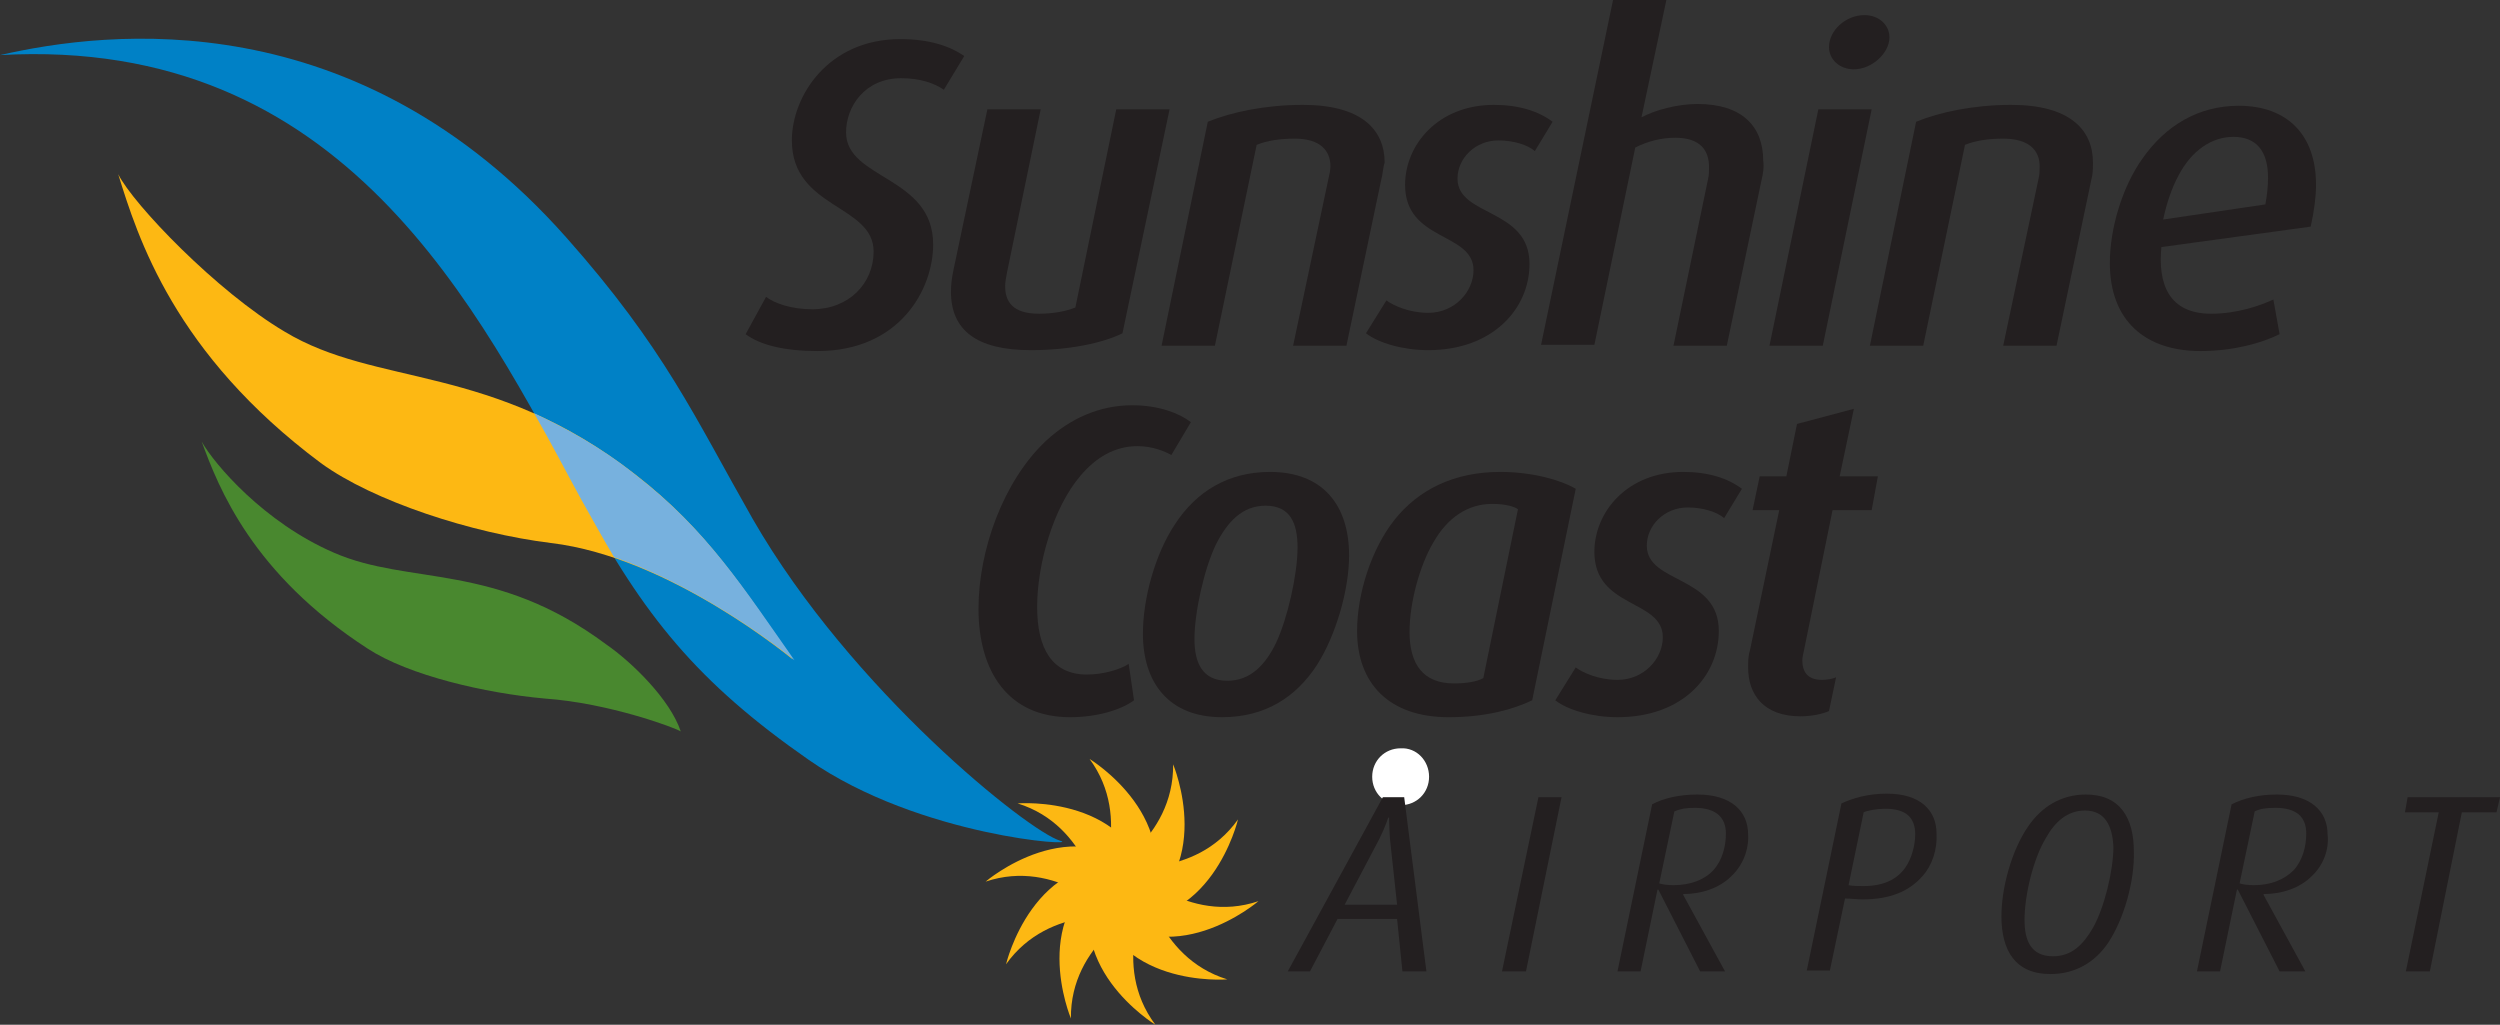<svg xmlns:dc="http://purl.org/dc/elements/1.1/" xmlns:cc="http://creativecommons.org/ns#" xmlns:rdf="http://www.w3.org/1999/02/22-rdf-syntax-ns#" xmlns:svg="http://www.w3.org/2000/svg" xmlns="http://www.w3.org/2000/svg" xmlns:sodipodi="http://sodipodi.sourceforge.net/DTD/sodipodi-0.dtd" xmlns:inkscape="http://www.inkscape.org/namespaces/inkscape" id="Layer_1" x="0px" y="0px" viewBox="0 0 1000 409.883" xml:space="preserve" sodipodi:docname="logo1.svg" width="1000" height="409.883" inkscape:version="0.92.4 (5da689c313, 2019-01-14)"><rect x="0" y="0" width="1000" height="409.883" fill="#333333" stroke="none"/><defs id="defs91"></defs><style type="text/css" id="style2">	.st0{clip-path:url(#SVGID_2_);fill:#FFFFFF;}	.st1{fill:#FFFFFF;}	.st2{fill:#231F20;}	.st3{fill:#0081C6;}	.st4{fill:#49882F;}	.st5{fill:#FDB813;}	.st6{fill:#77B1DE;}	.st7{fill:#77787B;}</style><path class="st1" d="m 571.632,310.7 c 0,6.399 -4.977,11.376 -11.376,11.376 -6.399,0 -11.376,-4.977 -11.376,-11.376 0,-6.399 4.977,-11.376 11.376,-11.376 6.399,-0.355 11.376,4.977 11.376,11.376" id="path14" inkscape:connector-curvature="0" style="fill:#ffffff;stroke-width:3.555"></path><path class="st2" d="m 377.533,35.905 c -3.555,-2.488 -9.243,-4.621 -17.064,-4.621 -14.575,0 -22.041,11.376 -22.041,21.685 0,18.841 34.838,17.419 34.838,44.792 0,18.13 -13.509,42.659 -46.214,42.659 -13.509,0 -23.107,-2.488 -28.795,-6.754 l 8.176,-14.931 c 3.199,2.488 9.954,4.977 18.486,4.977 14.575,0 24.529,-10.309 24.529,-23.107 0,-18.841 -32.705,-17.064 -32.705,-44.437 0,-17.775 14.575,-40.526 43.37,-40.526 11.731,0 19.908,2.844 25.595,6.754 l -8.176,13.509" id="path16" inkscape:connector-curvature="0" style="fill:#231f20;stroke-width:3.555"></path><path class="st2" d="m 448.987,133.31 c -7.821,3.91 -21.33,6.754 -36.616,6.754 -22.041,0 -31.994,-8.176 -31.994,-23.462 0,-2.488 0.355,-5.688 1.066,-8.887 l 13.509,-63.989 h 21.33 l -13.509,65.411 c -0.355,2.133 -0.711,3.555 -0.711,5.332 0,6.043 2.844,11.02 13.509,11.02 6.043,0 11.02,-1.066 14.575,-2.488 l 16.353,-79.275 h 21.33 l -18.841,89.584" id="path18" inkscape:connector-curvature="0" style="fill:#231f20;stroke-width:3.555"></path><path class="st2" d="m 552.435,72.165 -13.864,66.122 h -21.33 l 14.22,-67.188 c 0.355,-1.422 0.711,-3.199 0.711,-4.621 0,-6.043 -3.91,-11.02 -14.22,-11.02 -5.688,0 -11.02,0.711 -15.286,2.488 l -16.708,80.341 h -21.33 l 18.486,-89.584 c 9.598,-3.91 23.107,-6.754 38.038,-6.754 23.462,0 32.705,9.954 32.705,23.107 -0.711,2.133 -0.711,4.621 -1.422,7.11" id="path20" inkscape:connector-curvature="0" style="fill:#231f20;stroke-width:3.555"></path><path class="st2" d="m 613.935,60.434 c -2.844,-2.488 -8.532,-4.266 -14.575,-4.266 -9.243,0 -16.353,7.11 -16.353,15.286 0,15.286 28.795,11.731 28.795,34.127 0,17.775 -14.575,34.483 -40.526,34.483 -9.954,0 -19.908,-2.844 -24.884,-6.754 l 8.176,-13.153 c 2.844,2.133 9.243,4.977 16.708,4.977 10.665,0 18.13,-8.532 18.13,-17.064 0,-15.286 -27.373,-11.376 -27.373,-34.127 0,-15.997 13.153,-31.994 35.549,-31.994 9.954,0 17.775,2.488 23.462,6.754 L 613.935,60.434" id="path22" inkscape:connector-curvature="0" style="fill:#231f20;stroke-width:3.555"></path><path class="st2" d="m 704.586,72.165 -13.864,66.122 h -21.33 l 13.864,-66.833 c 0.355,-1.422 0.355,-3.199 0.355,-4.621 0,-6.399 -3.199,-11.731 -13.509,-11.731 -5.688,0 -11.02,1.422 -15.997,3.91 l -16.353,78.919 H 616.424 L 645.219,0 h 21.33 l -9.954,46.925 c 5.332,-2.844 14.22,-5.332 22.396,-5.332 17.775,0 26.306,8.887 26.306,22.752 0.355,2.488 0,4.977 -0.711,7.821" id="path24" inkscape:connector-curvature="0" style="fill:#231f20;stroke-width:3.555"></path><path class="st2" d="m 729.115,138.287 h -21.33 l 19.552,-94.561 h 21.33 l -19.552,94.561 M 741.557,27.728 c -5.688,0 -9.954,-3.91 -9.954,-8.887 0,-6.754 6.754,-12.798 14.22,-12.798 5.688,0 9.954,3.91 9.954,8.887 0,6.399 -7.11,12.798 -14.22,12.798 z" id="path26" inkscape:connector-curvature="0" style="fill:#231f20;stroke-width:3.555"></path><path class="st2" d="m 836.474,72.165 -13.864,66.122 h -21.33 l 14.22,-67.188 c 0.355,-1.422 0.355,-3.199 0.355,-4.621 0,-6.043 -3.91,-11.02 -14.575,-11.02 -5.688,0 -11.02,0.711 -15.286,2.488 l -16.708,80.341 h -21.33 l 18.486,-89.584 c 9.598,-3.91 23.107,-6.754 38.038,-6.754 23.462,0 32.705,9.954 32.705,23.107 0,2.133 0,4.621 -0.711,7.11" id="path28" inkscape:connector-curvature="0" style="fill:#231f20;stroke-width:3.555"></path><path class="st2" d="m 924.28,90.651 -59.723,8.176 c -1.422,14.575 2.844,26.662 19.908,26.662 10.309,0 19.552,-3.199 24.884,-5.688 l 2.488,13.864 c -7.11,3.555 -18.486,6.754 -31.639,6.754 -22.041,0 -36.26,-12.087 -36.26,-35.194 0,-13.864 4.977,-30.572 13.153,-41.948 9.243,-13.153 22.396,-20.974 38.393,-20.974 19.197,0 30.928,11.376 30.928,31.639 0,4.621 -0.711,10.309 -2.133,16.708 M 893.352,54.746 c -8.532,0 -16.708,5.332 -22.041,15.642 -2.488,4.621 -4.621,10.665 -6.043,17.419 l 40.882,-6.043 c 0.711,-3.91 1.066,-7.465 1.066,-10.665 0,-11.02 -4.977,-16.353 -13.864,-16.353 z" id="path30" inkscape:connector-curvature="0" style="fill:#231f20;stroke-width:3.555"></path><path class="st2" d="m 468.539,182.012 c -2.488,-1.422 -7.465,-3.555 -13.509,-3.555 -9.243,0 -16.708,4.621 -22.752,11.731 -11.02,12.798 -17.419,35.549 -17.419,52.613 0,16.708 6.043,27.017 19.908,27.017 6.754,0 13.509,-2.133 16.708,-4.266 l 2.133,14.575 c -5.332,3.91 -14.931,6.754 -25.595,6.754 -24.884,0 -36.616,-18.486 -36.616,-43.37 0,-23.462 9.954,-51.191 27.017,-67.188 9.598,-8.887 21.33,-14.22 34.483,-14.22 10.665,0 18.841,3.199 23.462,6.754 l -7.821,13.153" id="path32" inkscape:connector-curvature="0" style="fill:#231f20;stroke-width:3.555"></path><path class="st2" d="m 526.84,265.908 c -8.532,13.153 -20.974,20.974 -38.038,20.974 -21.33,0 -31.639,-13.864 -31.639,-33.416 0,-14.22 4.977,-31.994 12.798,-43.726 8.532,-13.153 21.33,-20.974 38.038,-20.974 21.33,0 31.639,13.509 31.639,33.416 0,13.864 -5.332,31.994 -12.798,43.726 m -20.619,-63.633 c -9.243,0 -15.286,6.399 -19.908,15.642 -4.621,9.598 -8.532,27.017 -8.532,37.682 0,9.598 3.199,16.708 13.153,16.708 9.243,0 15.286,-6.399 19.552,-15.286 4.621,-9.954 8.532,-27.373 8.532,-38.038 0,-9.598 -2.844,-16.708 -12.798,-16.708 z" id="path34" inkscape:connector-curvature="0" style="fill:#231f20;stroke-width:3.555"></path><path class="st2" d="m 612.869,280.128 c -7.465,3.555 -18.486,6.754 -33.416,6.754 -23.818,0 -36.616,-13.509 -36.616,-34.483 0,-14.931 5.688,-32.705 14.931,-44.437 9.598,-12.087 23.818,-19.197 42.304,-19.197 12.798,0 24.173,3.199 30.217,6.754 l -17.419,84.607 m -15.997,-78.564 c -9.598,0 -17.775,5.332 -23.462,15.286 -5.688,9.598 -9.598,24.529 -9.598,35.905 0,12.798 5.332,20.619 17.775,20.619 4.977,0 9.243,-0.711 11.731,-2.133 l 13.864,-67.544 c -1.422,-1.066 -4.977,-2.133 -10.309,-2.133 z" id="path36" inkscape:connector-curvature="0" style="fill:#231f20;stroke-width:3.555"></path><path class="st2" d="m 689.655,207.252 c -2.844,-2.488 -8.532,-4.266 -14.575,-4.266 -9.243,0 -16.353,7.11 -16.353,15.286 0,15.286 28.795,11.731 28.795,34.127 0,17.775 -14.22,34.483 -40.526,34.483 -9.954,0 -19.908,-2.844 -24.884,-6.754 l 8.176,-13.153 c 2.844,2.133 9.243,4.977 16.708,4.977 10.665,0 18.13,-8.532 18.13,-17.064 0,-15.286 -27.373,-11.376 -27.373,-34.127 0,-15.997 13.153,-31.994 35.549,-31.994 9.954,0 17.775,2.488 23.462,6.754 l -7.11,11.731" id="path38" inkscape:connector-curvature="0" style="fill:#231f20;stroke-width:3.555"></path><path class="st2" d="m 748.667,204.053 h -15.642 l -11.376,55.812 c -0.355,1.422 -0.711,3.199 -0.711,4.266 0,4.621 2.133,7.821 7.821,7.821 1.777,0 4.266,-0.355 5.688,-1.066 l -2.844,13.509 c -2.133,1.066 -6.754,2.133 -11.376,2.133 -14.931,0 -20.974,-8.887 -20.974,-19.552 0,-2.133 0,-4.621 0.711,-6.754 l 11.731,-56.168 h -10.665 l 2.844,-13.509 h 10.665 l 4.266,-20.974 22.752,-6.043 -5.688,27.017 h 15.286 l -2.488,13.509" id="path40" inkscape:connector-curvature="0" style="fill:#231f20;stroke-width:3.555"></path><path class="st2" d="M 560.967,388.553 558.834,367.579 H 535.016 l -11.02,20.974 h -8.887 l 38.038,-69.677 h 8.532 l 8.887,69.677 h -9.598 m -4.977,-52.968 c -0.355,-4.977 -0.355,-8.532 -0.355,-8.532 h -0.355 c 0,0 -1.066,3.555 -3.555,8.532 l -13.864,26.306 h 20.974 z" id="path42" inkscape:connector-curvature="0" style="fill:#231f20;stroke-width:3.555"></path><polyline class="st2" points="183.7,121.3 181,121.3 185.1,101.7 187.7,101.7 183.7,121.3 " id="polyline44" transform="matrix(3.555,0,0,3.555,-42.659,-42.659)" style="fill:#231f20"></polyline><path class="st2" d="m 692.499,350.515 c -4.621,4.621 -11.731,7.11 -19.197,7.11 v 0.355 l 16.708,30.572 h -9.954 l -16.708,-32.705 h -0.355 l -6.754,32.705 h -9.243 l 13.864,-66.833 c 4.621,-2.488 11.02,-3.91 18.13,-3.91 13.153,0 20.263,6.399 20.263,15.997 0.355,6.043 -2.133,12.442 -6.754,16.708 m -14.575,-27.373 c -3.555,0 -5.688,0.355 -8.176,1.422 l -6.043,28.795 c 1.066,0.355 3.199,0.711 5.688,0.711 6.754,0 12.442,-2.133 15.997,-6.043 3.555,-3.91 4.977,-9.598 4.977,-14.575 0,-6.754 -4.266,-10.309 -12.442,-10.309 z" id="path46" inkscape:connector-curvature="0" style="fill:#231f20;stroke-width:3.555"></path><path class="st2" d="m 768.93,350.515 c -4.977,5.688 -12.442,9.243 -23.818,9.243 -2.488,0 -4.977,-0.355 -7.11,-0.355 l -6.043,28.795 h -9.243 l 13.864,-66.833 c 4.621,-2.133 10.665,-3.91 18.13,-3.91 13.509,0 19.908,6.754 19.908,15.997 0.355,6.399 -1.777,12.798 -5.688,17.064 m -14.931,-27.017 c -3.199,0 -7.11,0.711 -8.532,1.422 l -6.043,29.15 c 1.777,0.355 3.91,0.355 6.043,0.355 8.176,0 13.509,-2.844 16.708,-7.465 2.488,-3.555 3.91,-8.887 3.91,-13.153 0,-6.754 -3.555,-10.309 -12.087,-10.309 z" id="path48" inkscape:connector-curvature="0" style="fill:#231f20;stroke-width:3.555"></path><path class="st2" d="m 843.228,377.177 c -5.332,7.821 -13.153,12.442 -23.107,12.442 -13.864,0 -19.552,-9.243 -19.552,-23.107 0,-11.731 4.266,-26.662 10.665,-35.905 5.332,-7.821 13.153,-12.798 23.107,-12.798 13.864,0 19.197,9.598 19.197,22.752 0.355,11.731 -3.91,27.017 -10.309,36.616 m -9.243,-52.968 c -7.11,0 -12.087,4.621 -15.642,11.02 -4.977,8.176 -8.532,22.752 -8.532,32.705 0,8.176 2.488,14.575 11.376,14.575 7.465,0 12.087,-4.621 15.997,-11.376 4.621,-8.176 8.176,-23.107 8.176,-32.35 -0.355,-8.176 -3.199,-14.575 -11.376,-14.575 z" id="path50" inkscape:connector-curvature="0" style="fill:#231f20;stroke-width:3.555"></path><path class="st2" d="m 924.636,350.515 c -4.621,4.621 -11.731,7.11 -19.197,7.11 v 0.355 l 16.708,30.572 H 911.838 l -16.708,-32.705 h -0.355 l -6.754,32.705 h -9.243 l 13.864,-66.833 c 4.977,-2.488 11.02,-3.91 18.13,-3.91 13.153,0 20.263,6.399 20.263,15.997 0.711,6.043 -1.777,12.442 -6.399,16.708 m -14.575,-27.373 c -3.555,0 -6.043,0.355 -8.176,1.422 l -6.043,28.795 c 1.066,0.355 3.199,0.711 5.688,0.711 6.754,0 12.087,-2.133 15.997,-6.043 3.555,-3.91 4.977,-9.598 4.977,-14.575 0,-6.754 -3.91,-10.309 -12.442,-10.309 z" id="path52" inkscape:connector-curvature="0" style="fill:#231f20;stroke-width:3.555"></path><polyline class="st2" points="292.9,103.4 289,103.4 285.4,121.3 282.7,121.3 286.4,103.4 282.6,103.4 282.9,101.7 293.3,101.7   292.9,103.4 " id="polyline54" transform="matrix(3.555,0,0,3.555,-42.659,-42.659)" style="fill:#231f20"></polyline><path class="st3" d="m 424.102,336.296 c 8.887,2.488 -56.168,-1.422 -100.604,-32.35 C 279.062,273.018 257.376,246.356 232.492,199.787 191.255,124.067 137.931,14.22 0,22.041 43.37,12.087 142.552,0.355 226.449,94.916 c 39.46,44.437 51.546,72.165 74.653,112.691 39.46,68.61 110.558,125.133 123,128.688" id="path56" inkscape:connector-curvature="0" style="fill:#0081c6;stroke-width:3.555"></path><path class="st4" d="m 272.307,292.57 c -4.266,-12.798 -19.552,-27.728 -29.861,-34.838 -44.437,-33.061 -78.564,-23.462 -108.781,-36.616 -28.084,-12.087 -47.991,-35.549 -52.968,-44.437 6.754,18.486 20.263,52.968 66.477,82.83 16.353,10.665 46.925,17.775 70.743,19.908 25.595,1.777 52.257,11.731 54.39,13.153" id="path58" inkscape:connector-curvature="0" style="fill:#49882f;stroke-width:3.555"></path><path class="st5" d="m 407.039,321.365 c 0,0 46.569,-3.91 53.324,36.26 l -20.263,4.977 c 0,0 -4.266,-32.35 -33.061,-41.237" id="path60" inkscape:connector-curvature="0" style="fill:#fdb813;stroke-width:3.555"></path><path class="st5" d="m 394.241,352.648 c 0,0 35.194,-30.217 64.344,-2.133 l -13.509,15.997 c 0,0 -22.396,-23.462 -50.835,-13.864" id="path62" inkscape:connector-curvature="0" style="fill:#fdb813;stroke-width:3.555"></path><path class="st5" d="m 402.417,385.709 c 0,0 10.665,-45.503 50.835,-39.815 l -1.422,20.974 c 0,0 -31.994,-5.688 -49.413,18.841" id="path64" inkscape:connector-curvature="0" style="fill:#fdb813;stroke-width:3.555"></path><path class="st5" d="m 428.368,407.394 c 0,0 -18.13,-43.015 17.775,-61.856 l 11.02,17.775 c 0,0 -29.15,13.864 -28.795,44.081" id="path66" inkscape:connector-curvature="0" style="fill:#fdb813;stroke-width:3.555"></path><path class="st5" d="m 462.14,409.883 c 0,0 -39.815,-24.173 -22.041,-60.789 l 19.552,7.821 c -0.355,0 -15.642,28.795 2.488,52.968" id="path68" inkscape:connector-curvature="0" style="fill:#fdb813;stroke-width:3.555"></path><path class="st5" d="m 490.935,391.753 c 0,0 -46.569,3.91 -53.679,-36.26 l 20.263,-4.977 c 0,0.355 4.621,32.35 33.416,41.237" id="path70" inkscape:connector-curvature="0" style="fill:#fdb813;stroke-width:3.555"></path><path class="st5" d="m 503.377,360.469 c 0,0 -35.549,30.572 -64.7,2.133 l 13.509,-15.997 c 0.355,0 22.752,23.462 51.191,13.864" id="path72" inkscape:connector-curvature="0" style="fill:#fdb813;stroke-width:3.555"></path><path class="st5" d="m 495.201,327.764 c 0,0 -10.665,45.503 -50.835,39.815 l 1.422,-20.974 c 0.355,-0.355 31.994,5.688 49.413,-18.841" id="path74" inkscape:connector-curvature="0" style="fill:#fdb813;stroke-width:3.555"></path><path class="st5" d="m 469.25,305.723 c 0,0 18.13,43.015 -17.775,62.211 l -11.02,-17.775 c 0,0 29.15,-14.22 28.795,-44.437" id="path76" inkscape:connector-curvature="0" style="fill:#fdb813;stroke-width:3.555"></path><path class="st5" d="m 435.834,303.59 c 0,0 39.815,24.173 22.041,60.789 l -19.552,-7.821 c 0,-0.355 15.286,-28.795 -2.488,-52.968" id="path78" inkscape:connector-curvature="0" style="fill:#fdb813;stroke-width:3.555"></path><path class="st5" d="m 466.406,357.625 c -0.711,9.598 -8.887,17.064 -18.841,16.708 -9.954,-0.711 -17.419,-8.887 -16.708,-18.841 0.711,-9.598 8.887,-17.064 18.841,-16.708 9.954,0.711 17.419,9.243 16.708,18.841" id="path80" inkscape:connector-curvature="0" style="fill:#fdb813;stroke-width:3.555"></path><path class="st5" d="M 220.405,217.206 C 188.766,213.295 149.307,200.498 128.333,185.212 69.677,141.486 55.101,94.916 47.28,69.677 c 6.043,12.087 39.46,46.925 66.477,62.922 36.971,22.396 82.83,12.442 140.419,57.234 28.439,22.041 43.015,45.148 62.922,73.942 0.355,0.355 -48.702,-40.882 -96.694,-46.569" id="path82" inkscape:connector-curvature="0" style="fill:#fdb813;stroke-width:3.555"></path><path class="st6" d="m 254.533,190.188 c -14.22,-11.376 -28.084,-18.841 -40.882,-24.884 6.754,11.731 12.798,23.462 18.841,34.483 4.621,8.176 8.887,15.997 13.153,23.107 38.393,13.153 72.165,41.237 72.165,41.237 -20.263,-28.795 -34.838,-51.902 -63.278,-73.942" id="path84" inkscape:connector-curvature="0" style="fill:#77b1de;stroke-width:3.555"></path></svg>